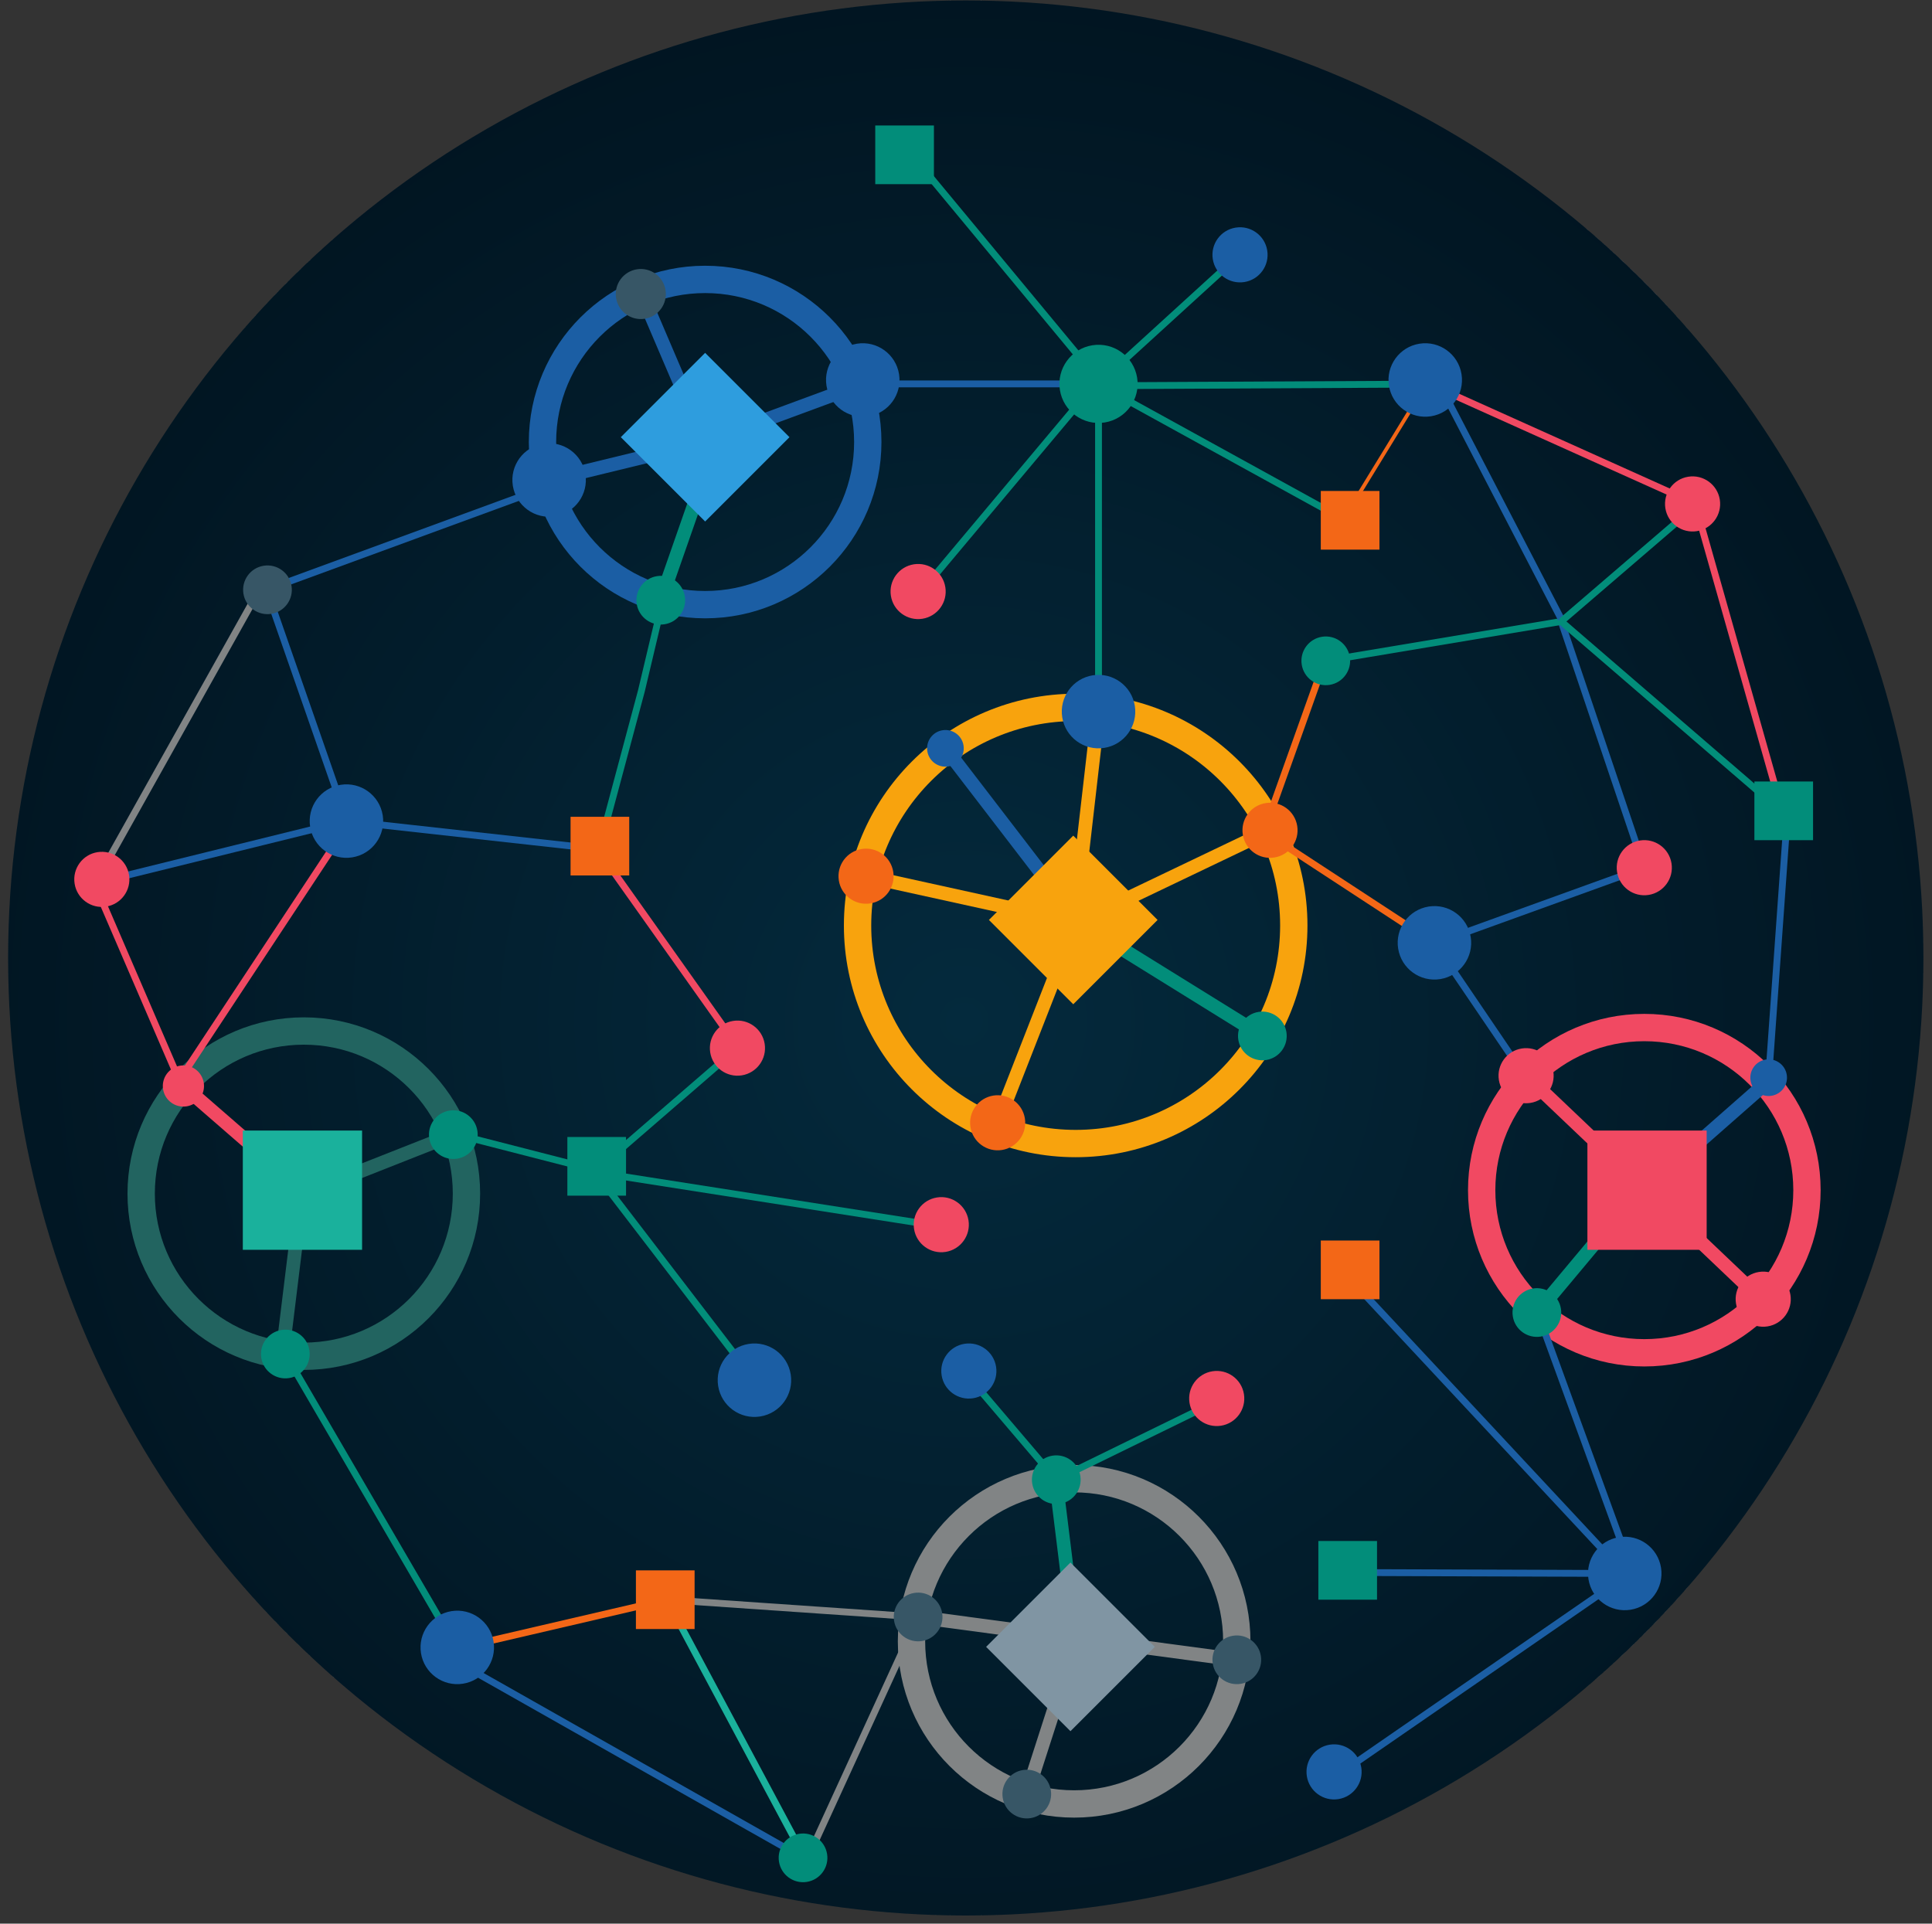 <?xml version="1.0" encoding="UTF-8"?> <svg width="571.73" height="569.33" version="1.1" viewBox="0 0 571.73 569.33" xml:space="preserve" xmlns="http://www.w3.org/2000/svg" xmlns:xlink="http://www.w3.org/1999/xlink"><rect x="0" y="0" width="571.73" height="569.33" fill="#333333" stroke="none"/><defs><radialGradient id="radialGradient4323" cx="0" cy="0" r="1" gradientTransform="matrix(260.37 0 0 -260.37 212.26 198.58)" gradientUnits="userSpaceOnUse"><stop stop-color="#042a3d" offset="0"/><stop stop-color="#011420" offset=".914"/><stop stop-color="#011420" offset="1"/></radialGradient><clipPath id="clipPath4333"><path d="m0 0h425.2v425.2h-425.2z"/></clipPath><clipPath id="clipPath4383"><path d="m0 0h425.2v425.2h-425.2z"/></clipPath><clipPath id="clipPath4403"><path d="m0 0h425.2v425.2h-425.2z"/></clipPath><clipPath id="clipPath4423"><path d="m0 0h425.2v425.2h-425.2z"/></clipPath><clipPath id="clipPath4443"><path d="m0 0h425.2v425.2h-425.2z"/></clipPath><clipPath id="clipPath4463"><path d="m0 0h425.2v425.2h-425.2z"/></clipPath><clipPath id="clipPath4479"><path d="m0 0h425.2v425.2h-425.2z"/></clipPath><clipPath id="clipPath4499"><path d="m0 0h425.2v425.2h-425.2z"/></clipPath><clipPath id="clipPath4531"><path d="m0 0h425.2v425.2h-425.2z"/></clipPath><clipPath id="clipPath4573"><path d="m0 0h425.2v425.2h-425.2z"/></clipPath><clipPath id="clipPath4609"><path d="m0 0h425.2v425.2h-425.2z"/></clipPath><clipPath id="clipPath4633"><path d="m0 0h425.2v425.2h-425.2z"/></clipPath><clipPath id="clipPath4657"><path d="m0 0h425.2v425.2h-425.2z"/></clipPath><clipPath id="clipPath4677"><path d="m0 0h425.2v425.2h-425.2z"/></clipPath><clipPath id="clipPath4713"><path d="m0 0h425.2v425.2h-425.2z"/></clipPath><clipPath id="clipPath4771"><path d="m0 0h425.2v425.2h-425.2z"/></clipPath><clipPath id="clipPath4855"><path d="m0 0h425.2v425.2h-425.2z"/></clipPath><clipPath id="clipPath4871"><path d="m0 0h425.2v425.2h-425.2z"/></clipPath><clipPath id="clipPath4891"><path d="m0 0h425.2v425.2h-425.2z"/></clipPath><clipPath id="clipPath4927"><path d="m0 0h425.2v425.2h-425.2z"/></clipPath><clipPath id="clipPath4947"><path d="m0 0h425.2v425.2h-425.2z"/></clipPath><clipPath id="clipPath4993"><path d="m0 0h425.2v425.2h-425.2z"/></clipPath><clipPath id="clipPath5385"><circle transform="scale(1,-1)" cx="212.6" cy="-212.6" r="212.6" fill="#ccc" stroke-width=".75"/></clipPath><clipPath id="clipPath5397"><circle transform="scale(1,-1)" cx="-91.302" cy="-129.45" r="212.6" fill="#ccc" stroke-width=".75"/></clipPath><clipPath id="clipPath5401"><circle transform="scale(1,-1)" cx="212.6" cy="-212.6" r="212.6" fill="#ccc" stroke-width=".75"/></clipPath><clipPath id="clipPath5405"><circle transform="scale(1,-1)" cx="113.76" cy="-155.82" r="212.6" fill="#ccc" stroke-width=".75"/></clipPath><clipPath id="clipPath5409"><circle transform="scale(1,-1)" cx="-23.24" cy="-134.23" r="212.6" fill="#ccc" stroke-width=".75"/></clipPath><clipPath id="clipPath5413"><circle transform="scale(1,-1)" cx="212.6" cy="-212.6" r="212.6" fill="#ccc" stroke-width=".75"/></clipPath><clipPath id="clipPath5417"><circle transform="scale(1,-1)" cx="-13.543" cy="-185.64" r="212.6" fill="#ccc" stroke-width=".75"/></clipPath><clipPath id="clipPath5421"><circle transform="scale(1,-1)" cx="-20.093" cy="-116.78" r="212.6" fill="#ccc" stroke-width=".75"/></clipPath><clipPath id="clipPath5425"><circle transform="scale(1,-1)" cx="57.862" cy="134.36" r="212.6" fill="#ccc" stroke-width=".75"/></clipPath><clipPath id="clipPath5429"><circle transform="scale(1,-1)" cx="55.074" cy="115.64" r="212.6" fill="#ccc" stroke-width=".75"/></clipPath><clipPath id="clipPath5433"><circle transform="scale(1,-1)" cx="212.6" cy="-212.6" r="212.6" fill="#ccc" stroke-width=".75"/></clipPath><clipPath id="clipPath5437"><circle transform="scale(1,-1)" cx="10.578" cy="-146.31" r="212.6" fill="#ccc" stroke-width=".75"/></clipPath><clipPath id="clipPath5441"><circle transform="scale(1,-1)" cx="134.02" cy="-38.309" r="212.6" fill="#ccc" stroke-width=".75"/></clipPath><clipPath id="clipPath5445"><circle transform="scale(1,-1)" cx="212.6" cy="-212.6" r="212.6" fill="#ccc" stroke-width=".75"/></clipPath><clipPath id="clipPath5449"><circle transform="scale(1,-1)" cx="147.26" cy="-51.548" r="212.6" fill="#ccc" stroke-width=".75"/></clipPath><clipPath id="clipPath5453"><circle transform="scale(1,-1)" cx="212.6" cy="-212.6" r="212.6" fill="#ccc" stroke-width=".75"/></clipPath><clipPath id="clipPath5457"><circle transform="scale(1,-1)" cx="151.05" cy="-87.925" r="212.6" fill="#ccc" stroke-width=".75"/></clipPath><clipPath id="clipPath5461"><circle transform="scale(1,-1)" cx="-164.48" cy="-38.309" r="212.6" fill="#ccc" stroke-width=".75"/></clipPath><clipPath id="clipPath5465"><circle transform="scale(1,-1)" cx="-124.4" cy="-26.136" r="212.6" fill="#ccc" stroke-width=".75"/></clipPath><clipPath id="clipPath5469"><circle transform="scale(1,-1)" cx="-126.79" cy="-78.714" r="212.6" fill="#ccc" stroke-width=".75"/></clipPath><clipPath id="clipPath5473"><circle transform="scale(1,-1)" cx="-150.64" cy="-51.548" r="212.6" fill="#ccc" stroke-width=".75"/></clipPath><clipPath id="clipPath5477"><circle transform="scale(1,-1)" cx="74.704" cy="31.352" r="212.6" fill="#ccc" stroke-width=".75"/></clipPath><clipPath id="clipPath5481"><circle transform="scale(1,-1)" cx="50.411" cy="-20.016" r="212.6" fill="#ccc" stroke-width=".75"/></clipPath><clipPath id="clipPath5485"><circle transform="scale(1,-1)" cx="212.6" cy="-212.6" r="212.6" fill="#ccc" stroke-width=".75"/></clipPath><clipPath id="clipPath5489"><circle transform="scale(1,-1)" cx="155.02" cy="81.836" r="212.6" fill="#ccc" stroke-width=".75"/></clipPath><clipPath id="clipPath5497"><circle transform="scale(1,-1)" cx="-188.1" cy="39.191" r="212.6" fill="#ccc" stroke-width=".75"/></clipPath><clipPath id="clipPath5501"><circle transform="scale(1,-1)" cx="7.068" cy="184.84" r="212.6" fill="#ccc" stroke-width=".75"/></clipPath><clipPath id="clipPath5505"><circle transform="scale(1,-1)" cx="-91.842" cy="103.7" r="212.6" fill="#ccc" stroke-width=".75"/></clipPath><clipPath id="clipPath5509"><circle transform="scale(1,-1)" cx="60.2" cy="-135.96" r="212.6" fill="#ccc" stroke-width=".75"/></clipPath><clipPath id="clipPath5513"><circle transform="scale(1,-1)" cx="-91.842" cy="-62.733" r="212.6" fill="#ccc" stroke-width=".75"/></clipPath><clipPath id="clipPath5517"><circle transform="scale(1,-1)" cx="75.423" cy="-39.742" r="212.6" fill="#ccc" stroke-width=".75"/></clipPath><clipPath id="clipPath5521"><circle transform="scale(1,-1)" cx="-23.865" cy="27.167" r="212.6" fill="#ccc" stroke-width=".75"/></clipPath><clipPath id="clipPath5525"><circle transform="scale(1,-1)" cx="156.82" cy="81.752" r="212.6" fill="#ccc" stroke-width=".75"/></clipPath><clipPath id="clipPath5529"><circle transform="scale(1,-1)" cx="192.82" cy="16.742" r="212.6" fill="#ccc" stroke-width=".75"/></clipPath><clipPath id="clipPath5533"><circle transform="scale(1,-1)" cx="192.82" cy="15.107" r="212.6" fill="#ccc" stroke-width=".75"/></clipPath><clipPath id="clipPath5537"><circle transform="scale(1,-1)" cx="212.6" cy="-212.6" r="212.6" fill="#ccc" stroke-width=".75"/></clipPath><clipPath id="clipPath5541"><circle transform="scale(1,-1)" cx="174.22" cy="-26.565" r="212.6" fill="#ccc" stroke-width=".75"/></clipPath><clipPath id="clipPath5545"><circle transform="scale(1,-1)" cx="155.24" cy="81.752" r="212.6" fill="#ccc" stroke-width=".75"/></clipPath><clipPath id="clipPath5549"><circle transform="scale(1,-1)" cx="66.36" cy="-142.48" r="212.6" fill="#ccc" stroke-width=".75"/></clipPath><clipPath id="clipPath5553"><circle transform="scale(1,-1)" cx="35.746" cy="-199.8" r="212.6" fill="#ccc" stroke-width=".75"/></clipPath><clipPath id="clipPath5557"><circle transform="scale(1,-1)" cx="66.36" cy="-142.48" r="212.6" fill="#ccc" stroke-width=".75"/></clipPath><clipPath id="clipPath5561"><circle transform="scale(1,-1)" cx=".339" cy="-91.845" r="212.6" fill="#ccc" stroke-width=".75"/></clipPath><clipPath id="clipPath5565"><circle transform="scale(1,-1)" cx="212.6" cy="-212.6" r="212.6" fill="#ccc" stroke-width=".75"/></clipPath><clipPath id="clipPath5569"><circle transform="scale(1,-1)" cx="-132.2" cy="74.723" r="212.6" fill="#ccc" stroke-width=".75"/></clipPath><clipPath id="clipPath5573"><circle transform="scale(1,-1)" cx="-102.01" cy="127.83" r="212.6" fill="#ccc" stroke-width=".75"/></clipPath><clipPath id="clipPath5577"><circle transform="scale(1,-1)" cx="212.6" cy="-212.6" r="212.6" fill="#ccc" stroke-width=".75"/></clipPath><clipPath id="clipPath5581"><circle transform="scale(1,-1)" cx="-102.01" cy="127.06" r="212.6" fill="#ccc" stroke-width=".75"/></clipPath><clipPath id="clipPath5585"><circle transform="scale(1,-1)" cx="-178.25" cy="-26.565" r="212.6" fill="#ccc" stroke-width=".75"/></clipPath><clipPath id="clipPath5589"><circle transform="scale(1,-1)" cx="-146.3" cy="-137.42" r="212.6" fill="#ccc" stroke-width=".75"/></clipPath><clipPath id="clipPath5593"><circle transform="scale(1,-1)" cx="212.6" cy="-212.6" r="212.6" fill="#ccc" stroke-width=".75"/></clipPath><clipPath id="clipPath5597"><circle transform="scale(1,-1)" cx="-83.685" cy="-69.507" r="212.6" fill="#ccc" stroke-width=".75"/></clipPath><clipPath id="clipPath5601"><circle transform="scale(1,-1)" cx="-148.05" cy="-136.65" r="212.6" fill="#ccc" stroke-width=".75"/></clipPath><clipPath id="clipPath5605"><circle transform="scale(1,-1)" cx="-105.6" cy="126.54" r="212.6" fill="#ccc" stroke-width=".75"/></clipPath><clipPath id="clipPath5609"><circle transform="scale(1,-1)" cx="212.6" cy="-212.6" r="212.6" fill="#ccc" stroke-width=".75"/></clipPath><clipPath id="clipPath5613"><circle transform="scale(1,-1)" cx="-124.4" cy="-26.619" r="212.6" fill="#ccc" stroke-width=".75"/></clipPath><clipPath id="clipPath5617"><circle transform="scale(1,-1)" cx="-182.13" cy="31.666" r="212.6" fill="#ccc" stroke-width=".75"/></clipPath><clipPath id="clipPath5621"><circle transform="scale(1,-1)" cx="-132.2" cy="74.723" r="212.6" fill="#ccc" stroke-width=".75"/></clipPath><clipPath id="clipPath5625"><circle transform="scale(1,-1)" cx="-67.899" cy="26.932" r="212.6" fill="#ccc" stroke-width=".75"/></clipPath><clipPath id="clipPath5629"><circle transform="scale(1,-1)" cx="-66.287" cy="28.356" r="212.6" fill="#ccc" stroke-width=".75"/></clipPath><clipPath id="clipPath5633"><circle transform="scale(1,-1)" cx="212.6" cy="-212.6" r="212.6" fill="#ccc" stroke-width=".75"/></clipPath><clipPath id="clipPath5637"><circle transform="scale(1,-1)" cx="-29.472" cy="54.803" r="212.6" fill="#ccc" stroke-width=".75"/></clipPath><clipPath id="clipPath5641"><circle transform="scale(1,-1)" cx="-102.01" cy="127.42" r="212.6" fill="#ccc" stroke-width=".75"/></clipPath><clipPath id="clipPath5645"><circle transform="scale(1,-1)" cx="14.707" cy="181.62" r="212.6" fill="#ccc" stroke-width=".75"/></clipPath><clipPath id="clipPath5649"><circle transform="scale(1,-1)" cx="-29.472" cy="127.47" r="212.6" fill="#ccc" stroke-width=".75"/></clipPath><clipPath id="clipPath5657"><circle transform="scale(1,-1)" cx="-60.176" cy="155.57" r="212.6" fill="#ccc" stroke-width=".75"/></clipPath><clipPath id="clipPath5661"><circle transform="scale(1,-1)" cx="212.6" cy="-212.6" r="212.6" fill="#ccc" stroke-width=".75"/></clipPath><clipPath id="clipPath5665"><circle transform="scale(1,-1)" cx="5.496" cy="-59.586" r="212.6" fill="#ccc" stroke-width=".75"/></clipPath><clipPath id="clipPath5669"><circle transform="scale(1,-1)" cx="66.927" cy="80.699" r="212.6" fill="#ccc" stroke-width=".75"/></clipPath><clipPath id="clipPath5673"><circle transform="scale(1,-1)" cx="22.865" cy="127.47" r="212.6" fill="#ccc" stroke-width=".75"/></clipPath><clipPath id="clipPath5677"><circle transform="scale(1,-1)" cx="92.498" cy="106.13" r="212.6" fill="#ccc" stroke-width=".75"/></clipPath><clipPath id="clipPath5681"><circle transform="scale(1,-1)" cx="212.6" cy="-212.6" r="212.6" fill="#ccc" stroke-width=".75"/></clipPath><clipPath id="clipPath5685"><circle transform="scale(1,-1)" cx="173.68" cy="-28.418" r="212.6" fill="#ccc" stroke-width=".75"/></clipPath><clipPath id="clipPath5689"><circle transform="scale(1,-1)" cx="-65.849" cy="-17.307" r="212.6" fill="#ccc" stroke-width=".75"/></clipPath><clipPath id="clipPath5693"><circle transform="scale(1,-1)" cx="212.6" cy="-212.6" r="212.6" fill="#ccc" stroke-width=".75"/></clipPath><clipPath id="clipPath5697"><circle transform="scale(1,-1)" cx="-21.985" cy="12.041" r="212.6" fill="#ccc" stroke-width=".75"/></clipPath><clipPath id="clipPath5701"><circle transform="scale(1,-1)" cx="212.6" cy="-212.6" r="212.6" fill="#ccc" stroke-width=".75"/></clipPath><clipPath id="clipPath5705"><circle transform="scale(1,-1)" cx="82.038" cy="-47.148" r="212.6" fill="#ccc" stroke-width=".75"/></clipPath><clipPath id="clipPath5709"><circle transform="scale(1,-1)" cx="212.6" cy="-212.6" r="212.6" fill="#ccc" stroke-width=".75"/></clipPath><clipPath id="clipPath5713"><circle transform="scale(1,-1)" cx="112.88" cy="-39.221" r="212.6" fill="#ccc" stroke-width=".75"/></clipPath><clipPath id="clipPath5717"><circle transform="scale(1,-1)" cx="212.6" cy="-212.6" r="212.6" fill="#ccc" stroke-width=".75"/></clipPath><clipPath id="clipPath5721"><circle transform="scale(1,-1)" cx="22.137" cy="18.158" r="212.6" fill="#ccc" stroke-width=".75"/></clipPath><clipPath id="clipPath5725"><circle transform="scale(1,-1)" cx="212.6" cy="-212.6" r="212.6" fill="#ccc" stroke-width=".75"/></clipPath><clipPath id="clipPath5729"><circle transform="scale(1,-1)" cx="-67.541" cy="28.356" r="212.6" fill="#ccc" stroke-width=".75"/></clipPath><clipPath id="clipPath5733"><circle transform="scale(1,-1)" cx="-24.065" cy="7.718" r="212.6" fill="#ccc" stroke-width=".75"/></clipPath><clipPath id="clipPath5737"><circle transform="scale(1,-1)" cx="212.6" cy="-212.6" r="212.6" fill="#ccc" stroke-width=".75"/></clipPath><clipPath id="clipPath5745"><circle transform="scale(1,-1)" cx="146.95" cy="-52.321" r="212.6" fill="#ccc" stroke-width=".75"/></clipPath><clipPath id="clipPath5749"><circle transform="scale(1,-1)" cx="212.6" cy="-212.6" r="212.6" fill="#ccc" stroke-width=".75"/></clipPath><clipPath id="clipPath5753"><circle transform="scale(1,-1)" cx="212.6" cy="-212.6" r="212.6" fill="#ccc" stroke-width=".75"/></clipPath></defs><g transform="matrix(1.333,0,0,-1.333,2.4,566.93)"><g clip-path="url(#clipPath5753)"><path d="m114.5 425.2c-46.006-15.42-85.767-44.456-114.5-82.322v-288.59c16.023-21.119 35.47-39.485 57.526-54.281h309.47c22.367 15.004 42.054 33.686 58.205 55.181v286.79c-28.78 38.304-68.808 67.681-115.18 83.222z" fill="url(#radialGradient4323)"/></g><g clip-path="url(#clipPath5749)"><g clip-path="url(#clipPath4333)"><g transform="translate(190.48,437.53)"><path d="m0 0c-131.97 0-238.95-106.98-238.95-238.95s106.98-238.95 238.95-238.95h43.553c131.97 0 238.95 106.98 238.95 238.95s-106.98 238.95-238.95 238.95z" fill="none" stroke="#8095a3" stroke-width="1.517"/></g><g transform="translate(121.38,310.67)"><path d="m0 0c4.449 0.705 7.485 4.883 6.78 9.332s-4.883 7.484-9.332 6.78c-4.449-0.705-7.484-4.883-6.78-9.332 0.705-4.449 4.883-7.485 9.332-6.78" fill="#1b5ea4"/></g><g transform="translate(191.01,332.88)"><path d="m0 0c4.449 0.705 7.485 4.883 6.78 9.332s-4.883 7.484-9.332 6.78c-4.449-0.705-7.484-4.883-6.78-9.332 0.705-4.449 4.883-7.485 9.332-6.78" fill="#1b5ea4"/></g><g transform="translate(360.17,67.888)"><path d="m0 0c4.449 0.705 7.485 4.883 6.78 9.332s-4.883 7.484-9.332 6.78c-4.449-0.705-7.484-4.883-6.78-9.332 0.705-4.449 4.883-7.485 9.332-6.78" fill="#1b5ea4"/></g><g transform="translate(65.647,124.17)"><path d="m0 0c19.942 0 36.108 16.167 36.108 36.109s-16.166 36.108-36.108 36.108-36.108-16.166-36.108-36.108 16.166-36.109 36.108-36.109z" fill="none" stroke="#226460" stroke-width="6.068"/></g><g transform="translate(236.66,24.768)"><path d="m0 0c19.942 0 36.108 16.167 36.108 36.109s-16.166 36.108-36.108 36.108-36.108-16.166-36.108-36.108 16.166-36.109 36.108-36.109z" fill="none" stroke="#818485" stroke-width="6.068"/></g><g transform="translate(154.74,291.05)"><path d="m0 0c19.942 0 36.108 16.167 36.108 36.109s-16.166 36.108-36.108 36.108-36.108-16.166-36.108-36.108 16.166-36.109 36.108-36.109z" fill="none" stroke="#1b5ea4" stroke-width="6.068"/></g><g transform="translate(363.24,124.94)"><path d="m0 0c19.942 0 36.108 16.167 36.108 36.109s-16.166 36.108-36.108 36.108-36.108-16.166-36.108-36.108 16.166-36.109 36.108-36.109z" fill="none" stroke="#f14962" stroke-width="6.068"/></g><g transform="translate(237,171.4)"><path d="m0 0c26.742 0 48.421 21.679 48.421 48.421 0 26.743-21.679 48.421-48.421 48.421s-48.421-21.678-48.421-48.421c0-26.742 21.679-48.421 48.421-48.421z" fill="none" stroke="#f8a30d" stroke-width="6.068"/></g></g></g><g transform="translate(65.647,160.28)" clip-path="url(#clipPath5745)"><path d="m0 0 33.193 13.1" fill="none" stroke="#226460" stroke-width="3.034"/></g><g clip-path="url(#clipPath5737)"><g clip-path="url(#clipPath4383)"><g transform="translate(39.634,179.66)"><path d="m0 0c2.495 0.395 4.196 2.738 3.801 5.232-0.395 2.495-2.737 4.196-5.232 3.801-2.494-0.395-4.196-2.737-3.801-5.232 0.395-2.494 2.737-4.196 5.232-3.801" fill="#f14962"/></g></g></g><g transform="translate(236.66,220.32)" clip-path="url(#clipPath5733)"><path d="m0 0 5.408 46.99" fill="none" stroke="#f8a30d" stroke-width="3.034"/></g><g transform="translate(280.14,240.95)" clip-path="url(#clipPath5729)"><path d="m0 0-43.134-20.637-17.324-44.304" fill="none" stroke="#f8a30d" stroke-width="3.034"/></g><g clip-path="url(#clipPath5725)"><g clip-path="url(#clipPath4403)"><g transform="translate(220.64,169.97)"><path d="m0 0c3.337 0.528 5.613 3.662 5.085 6.998-0.529 3.337-3.662 5.613-6.999 5.085-3.336-0.529-5.613-3.662-5.084-6.998 0.528-3.337 3.661-5.614 6.998-5.085" fill="#f36717"/></g><g transform="translate(281.1,234.91)"><path d="m0 0c3.337 0.528 5.613 3.662 5.085 6.998-0.529 3.337-3.662 5.613-6.999 5.085-3.336-0.529-5.613-3.662-5.084-6.998 0.528-3.337 3.661-5.614 6.998-5.085" fill="#f36717"/></g></g></g><g transform="translate(190.46,230.76)" clip-path="url(#clipPath5721)"><path d="m0 0 47.458-10.44" fill="none" stroke="#f8a30d" stroke-width="3.034"/></g><g clip-path="url(#clipPath5717)"><g clip-path="url(#clipPath4423)"><g transform="translate(279.29,189.95)"><path d="m0 0c2.949 0.467 4.961 3.237 4.494 6.186s-3.236 4.962-6.186 4.494c-2.949-0.467-4.961-3.236-4.494-6.186 0.467-2.949 3.237-4.961 6.186-4.494" fill="#028d7a"/></g><g transform="translate(191.42,224.72)"><path d="m0 0c3.337 0.528 5.613 3.662 5.085 6.998-0.529 3.337-3.662 5.613-6.999 5.085-3.336-0.529-5.613-3.662-5.084-6.998 0.528-3.337 3.661-5.614 6.998-5.085" fill="#f36717"/></g></g></g><g transform="translate(99.715,173.38)" clip-path="url(#clipPath5713)"><path d="m0 0 30.845-7.928" fill="none" stroke="#028d7a" stroke-width="1.517"/></g><g clip-path="url(#clipPath5709)"><g clip-path="url(#clipPath4443)"><g transform="translate(99.685,168.04)"><path d="m0 0c2.949 0.467 4.961 3.237 4.494 6.186s-3.236 4.962-6.186 4.494c-2.949-0.467-4.961-3.236-4.494-6.186 0.467-2.949 3.237-4.961 6.186-4.494" fill="#028d7a"/></g><g transform="translate(145.74,286.7)"><path d="m0 0c2.949 0.467 4.961 3.237 4.494 6.186s-3.236 4.962-6.186 4.494c-2.949-0.467-4.961-3.236-4.494-6.186 0.467-2.949 3.237-4.961 6.186-4.494" fill="#028d7a"/></g></g></g><g transform="translate(130.56,165.45)" clip-path="url(#clipPath5705)"><path d="m0 0 31.355 27.132" fill="none" stroke="#028d7a" stroke-width="1.517"/></g><g clip-path="url(#clipPath5701)"><g clip-path="url(#clipPath4463)"><g transform="translate(162.87,186.54)"><path d="m0 0c3.338 0.529 5.615 3.663 5.087 7.001-0.529 3.338-3.664 5.616-7.002 5.087-3.338-0.528-5.615-3.663-5.086-7.001 0.528-3.338 3.663-5.616 7.001-5.087" fill="#f14962"/></g></g></g><g transform="translate(234.58,224.64)" clip-path="url(#clipPath5697)"><path d="m0 0-26.497 34.51" fill="none" stroke="#1b5ea4" stroke-width="3.034"/></g><g clip-path="url(#clipPath5693)"><g clip-path="url(#clipPath4479)"><g transform="translate(208.72,255.13)"><path d="m0 0c2.22 0.352 3.734 2.436 3.382 4.655-0.351 2.22-2.435 3.734-4.655 3.383-2.22-0.352-3.734-2.436-3.382-4.656 0.351-2.219 2.435-3.734 4.655-3.382" fill="#1b5ea4"/></g></g></g><g transform="translate(278.45,195.29)" clip-path="url(#clipPath5689)"><path d="m0 0-40.349 25.025" fill="none" stroke="#028d7a" stroke-width="3.034"/></g><g transform="translate(38.918,184.18)" clip-path="url(#clipPath5685)"><path d="m0 0 27.299-23.722" fill="none" stroke="#f14962" stroke-width="3.034"/></g><g clip-path="url(#clipPath5681)"><g clip-path="url(#clipPath4499)"><g transform="translate(233.54,91.421)"><path d="m0 0c2.949 0.467 4.961 3.237 4.494 6.186s-3.236 4.962-6.186 4.494c-2.949-0.467-4.961-3.236-4.494-6.186 0.467-2.949 3.237-4.961 6.186-4.494" fill="#028d7a"/></g><g transform="translate(391.48,182.01)"><path d="m0 0c2.22 0.352 3.734 2.436 3.382 4.655-0.351 2.22-2.435 3.734-4.655 3.383-2.22-0.352-3.734-2.436-3.382-4.656 0.351-2.219 2.435-3.734 4.655-3.382" fill="#1b5ea4"/></g></g></g><g transform="translate(120.1,318.73)" clip-path="url(#clipPath5677)"><path d="m0 0 34.636 8.428-14.046 32.87" fill="none" stroke="#1b5ea4" stroke-width="3.034"/></g><g transform="translate(189.73,340.07)" clip-path="url(#clipPath5673)"><path d="m0 0-34.997-12.913" fill="none" stroke="#1b5ea4" stroke-width="3.034"/></g><g transform="translate(145.67,293.3)" clip-path="url(#clipPath5669)"><path d="m0 0-5.086-21.426-9.203-34.371" fill="none" stroke="#028d7a" stroke-width="1.517"/></g><g transform="translate(207.1,153.01)" clip-path="url(#clipPath5665)"><path d="m0 0-76.814 12.035 35.431-46.196" fill="none" stroke="#028d7a" stroke-width="1.517"/></g><g clip-path="url(#clipPath5661)"><g clip-path="url(#clipPath4531)"><g transform="translate(166.96,110.8)"><path d="m0 0c4.449 0.705 7.485 4.883 6.78 9.332s-4.883 7.484-9.332 6.78c-4.449-0.705-7.484-4.883-6.78-9.332 0.705-4.449 4.883-7.485 9.332-6.78" fill="#1b5ea4"/></g></g></g><g transform="translate(272.77,368.16)" clip-path="url(#clipPath5657)"><path d="m0 0-29.879-27.265" fill="none" stroke="#028d7a" stroke-width="1.517"/></g><g transform="translate(242.07,340.07)" clip-path="url(#clipPath5649)"><path d="m0 0h-52.337" fill="none" stroke="#1b5ea4" stroke-width="1.517"/></g><g transform="translate(197.89,394.22)" clip-path="url(#clipPath5645)"><path d="m0 0 44.18-53.291-39.377-46.97" fill="none" stroke="#028d7a" stroke-width="1.517"/></g><g transform="translate(314.6,340.02)" clip-path="url(#clipPath5641)"><path d="m0 0-71.989-0.364 53.668-29.558" fill="none" stroke="#028d7a" stroke-width="1.517"/></g><g transform="translate(242.07,267.4)" clip-path="url(#clipPath5637)"><path d="m0 0v71.735" fill="none" stroke="#028d7a" stroke-width="1.517"/></g><g clip-path="url(#clipPath5633)"><g clip-path="url(#clipPath4573)"><g transform="translate(243.35,259.25)"><path d="m0 0c4.449 0.705 7.485 4.883 6.78 9.332s-4.883 7.484-9.332 6.78c-4.449-0.705-7.484-4.883-6.78-9.332 0.705-4.449 4.883-7.485 9.332-6.78" fill="#1b5ea4"/></g><g transform="translate(243.43,331.5)"><path d="m0 0c4.734 0.75 7.965 5.196 7.215 9.93-0.75 4.735-5.196 7.965-9.931 7.215-4.734-0.75-7.964-5.196-7.214-9.93 0.75-4.735 5.196-7.965 9.93-7.215" fill="#028d7a"/></g></g></g><g transform="translate(278.88,240.95)" clip-path="url(#clipPath5629)"><path d="m0 0 13.636 38.257" fill="none" stroke="#f36717" stroke-width="1.517"/></g><g transform="translate(280.5,239.53)" clip-path="url(#clipPath5625)"><path d="m0 0 36.146-23.65" fill="none" stroke="#f36717" stroke-width="1.517"/></g><g transform="translate(344.79,287.32)" clip-path="url(#clipPath5621)"><path d="m0 0 18.441-54.677-46.364-16.764" fill="none" stroke="#1b5ea4" stroke-width="1.517"/></g><g transform="translate(394.72,244.26)" clip-path="url(#clipPath5617)"><path d="m0 0-49.931 43.056-52.273-8.746" fill="none" stroke="#028d7a" stroke-width="1.517"/></g><g transform="translate(337,185.98)" clip-path="url(#clipPath5613)"><path d="m0 0-20.352 29.982" fill="none" stroke="#1b5ea4" stroke-width="1.517"/></g><g clip-path="url(#clipPath5609)"><g clip-path="url(#clipPath4609)"><g transform="translate(317.92,207.91)"><path d="m0 0c4.449 0.705 7.485 4.883 6.78 9.332s-4.883 7.484-9.332 6.78c-4.449-0.705-7.484-4.883-6.78-9.332 0.705-4.449 4.883-7.485 9.332-6.78" fill="#1b5ea4"/></g></g></g><g transform="translate(318.2,339.14)" clip-path="url(#clipPath5605)"><path d="m0 0 26.596-51.292" fill="none" stroke="#1b5ea4" stroke-width="1.517"/></g><g transform="translate(360.65,75.944)" clip-path="url(#clipPath5601)"><path d="m0 0-21.261 58.356" fill="none" stroke="#1b5ea4" stroke-width="1.517"/></g><g transform="translate(296.28,143.09)" clip-path="url(#clipPath5597)"><path d="M 0,0 62.615,-67.147 0,-66.933" fill="none" stroke="#1b5ea4" stroke-width="1.517"/></g><g clip-path="url(#clipPath5593)"><g clip-path="url(#clipPath4633)"><g transform="translate(340.23,128.54)"><path d="m0 0c2.949 0.467 4.961 3.237 4.494 6.186s-3.236 4.962-6.186 4.494c-2.949-0.467-4.961-3.236-4.494-6.186 0.467-2.949 3.237-4.961 6.186-4.494" fill="#028d7a"/></g></g></g><g transform="translate(358.9,75.18)" clip-path="url(#clipPath5589)"><path d="m0 0-63.953-44.147" fill="none" stroke="#1b5ea4" stroke-width="1.517"/></g><g transform="translate(390.84,186.03)" clip-path="url(#clipPath5585)"><path d="m0 0 4.152 58.231" fill="none" stroke="#1b5ea4" stroke-width="1.517"/></g><g transform="translate(314.6,339.65)" clip-path="url(#clipPath5581)"><path d="m0 0-18.321-29.922" fill="none" stroke="#f36717" stroke-width=".831"/></g><g clip-path="url(#clipPath5577)"><g clip-path="url(#clipPath4657)"><g transform="translate(293.37,273.24)"><path d="m0 0c2.949 0.467 4.961 3.237 4.494 6.186s-3.236 4.962-6.186 4.494c-2.949-0.467-4.961-3.236-4.494-6.186 0.467-2.949 3.237-4.961 6.186-4.494" fill="#028d7a"/></g></g></g><g transform="translate(314.61,340.43)" clip-path="url(#clipPath5573)"><path d="m0 0 59.883-26.942 19.701-69.54" fill="none" stroke="#f14962" stroke-width="1.517"/></g><g transform="translate(344.79,287.32)" clip-path="url(#clipPath5569)"><path d="m0 0 29.695 25.519" fill="none" stroke="#028d7a" stroke-width="1.517"/></g><g clip-path="url(#clipPath5565)"><g clip-path="url(#clipPath4677)"><g transform="translate(315.88,332.88)"><path d="m0 0c4.449 0.705 7.485 4.883 6.78 9.332s-4.883 7.484-9.332 6.78c-4.449-0.705-7.484-4.883-6.78-9.332 0.705-4.449 4.883-7.485 9.332-6.78" fill="#1b5ea4"/></g></g></g><g transform="translate(212.26,120.75)" clip-path="url(#clipPath5561)"><path d="m0 0 20.432-23.993 36.279 17.738" fill="none" stroke="#028d7a" stroke-width="1.517"/></g><g transform="translate(146.24,70.123)" clip-path="url(#clipPath5557)"><path d="m0 0 55.783-3.84-24.499-53.48" fill="none" stroke="#818485" stroke-width="1.517"/></g><g transform="translate(176.85,12.803)" clip-path="url(#clipPath5553)"><path d="m0 0-30.615 57.321" fill="none" stroke="#1ab19c" stroke-width="1.517"/></g><g transform="translate(146.24,70.123)" clip-path="url(#clipPath5549)"><path d="m0 0-46.522-10.822" fill="none" stroke="#f36717" stroke-width="1.517"/></g><g transform="translate(57.358,294.35)" clip-path="url(#clipPath5545)"><path d="m0 0 17.751-50.954" fill="none" stroke="#1b5ea4" stroke-width="1.517"/></g><g transform="translate(38.373,186.03)" clip-path="url(#clipPath5541)"><path d="m0 0 36.735 55.67" fill="none" stroke="#f14962" stroke-width="1.517"/></g><g clip-path="url(#clipPath5537)"><g clip-path="url(#clipPath4713)"><g transform="translate(76.385,234.94)"><path d="m0 0c4.449 0.705 7.485 4.883 6.78 9.332s-4.883 7.484-9.332 6.78c-4.449-0.705-7.484-4.883-6.78-9.332 0.705-4.449 4.883-7.485 9.332-6.78" fill="#1b5ea4"/></g></g></g><g transform="translate(19.781,227.71)" clip-path="url(#clipPath5533)"><path d="m0 0 18.592-43.122" fill="none" stroke="#f14962" stroke-width="1.517"/></g><g transform="translate(19.781,229.34)" clip-path="url(#clipPath5529)"><path d="m0 0 55.327 13.653 55.18-6.119" fill="none" stroke="#1b5ea4" stroke-width="1.517"/></g><g transform="translate(55.774,294.35)" clip-path="url(#clipPath5525)"><path d="m0 0-36.374-65.01" fill="none" stroke="#818485" stroke-width="1.517"/></g><g transform="translate(236.46,239.77)" clip-path="url(#clipPath5521)"><path d="m0 0-18.722-18.722 14.915-14.916 3.807-3.807 14.099 14.099 4.623 4.624-14.197 14.197z" fill="#f8a30d"/></g><g transform="translate(137.18,172.86)" clip-path="url(#clipPath5517)"><path d="m0 0h-13.025v-13.025h13.025v9.877z" fill="#028d7a"/></g><g transform="translate(304.44,149.87)" clip-path="url(#clipPath5513)"><path d="m0 0h-13.025v-13.025h13.025v9.877z" fill="#f36717"/></g><g transform="translate(152.4,76.636)" clip-path="url(#clipPath5509)"><path d="m0 0h-13.025v-13.025h13.025v9.877z" fill="#f36717"/></g><g transform="translate(304.44,316.29)" clip-path="url(#clipPath5505)"><path d="m0 0h-13.025v-13.025h13.025v9.877z" fill="#f36717"/></g><g transform="translate(205.53,397.44)" clip-path="url(#clipPath5501)"><path d="m0 0h-13.025v-13.025h13.025v9.877z" fill="#028d7a"/></g><g transform="translate(400.7,251.79)" clip-path="url(#clipPath5497)"><path d="m0 0h-13.025v-13.025h13.025v9.877z" fill="#028d7a"/></g><g transform="translate(57.579,294.43)" clip-path="url(#clipPath5489)"><path d="m0 0 62.325 22.859" fill="none" stroke="#1b5ea4" stroke-width="1.517"/></g><g clip-path="url(#clipPath5485)"><g clip-path="url(#clipPath4771)"><g transform="translate(58.425,289.01)"><path d="m0 0c2.949 0.467 4.961 3.237 4.494 6.186s-3.236 4.962-6.186 4.494c-2.949-0.467-4.961-3.236-4.494-6.186 0.467-2.949 3.237-4.961 6.186-4.494" fill="#375666"/></g><g transform="translate(208.12,147.34)"><path d="m0 0c3.338 0.529 5.615 3.663 5.087 7.001-0.529 3.338-3.664 5.616-7.002 5.087-3.338-0.528-5.615-3.663-5.086-7.001 0.528-3.338 3.663-5.616 7.001-5.087" fill="#f14962"/></g><g transform="translate(337.95,180.42)"><path d="m0 0c3.338 0.529 5.615 3.663 5.087 7.001-0.529 3.338-3.664 5.616-7.002 5.087-3.338-0.528-5.615-3.663-5.086-7.001 0.528-3.338 3.663-5.616 7.001-5.087" fill="#f14962"/></g><g transform="translate(390.59,130.8)"><path d="m0 0c3.338 0.529 5.615 3.663 5.087 7.001-0.529 3.338-3.664 5.616-7.002 5.087-3.338-0.528-5.615-3.663-5.086-7.001 0.528-3.338 3.663-5.616 7.001-5.087" fill="#f14962"/></g><g transform="translate(269.27,108.75)"><path d="m0 0c3.338 0.529 5.615 3.663 5.087 7.001-0.529 3.338-3.664 5.616-7.002 5.087-3.338-0.528-5.615-3.663-5.086-7.001 0.528-3.338 3.663-5.616 7.001-5.087" fill="#f14962"/></g><g transform="translate(364.19,226.6)"><path d="m0 0c3.338 0.529 5.615 3.663 5.087 7.001-0.529 3.338-3.664 5.616-7.002 5.087-3.338-0.528-5.615-3.663-5.086-7.001 0.528-3.338 3.663-5.616 7.001-5.087" fill="#f14962"/></g><g transform="translate(374.91,307.37)"><path d="m0 0c3.338 0.529 5.615 3.663 5.087 7.001-0.529 3.338-3.664 5.616-7.002 5.087-3.338-0.528-5.615-3.663-5.086-7.001 0.528-3.338 3.663-5.616 7.001-5.087" fill="#f14962"/></g><g transform="translate(214.24,114.85)"><path d="m0 0c3.338 0.529 5.615 3.663 5.087 7.001-0.529 3.338-3.664 5.616-7.002 5.087-3.338-0.528-5.615-3.663-5.086-7.001 0.528-3.338 3.663-5.616 7.001-5.087" fill="#1b5ea4"/></g><g transform="translate(295.32,25.843)"><path d="m0 0c3.338 0.529 5.615 3.663 5.087 7.001-0.529 3.338-3.664 5.616-7.002 5.087-3.338-0.528-5.615-3.663-5.086-7.001 0.528-3.338 3.663-5.616 7.001-5.087" fill="#1b5ea4"/></g><g transform="translate(21.763,224.01)"><path d="m0 0c3.338 0.529 5.615 3.663 5.087 7.001-0.529 3.338-3.664 5.616-7.002 5.087-3.338-0.528-5.615-3.663-5.086-7.001 0.528-3.338 3.663-5.616 7.001-5.087" fill="#f14962"/></g><g transform="translate(202.98,287.92)"><path d="m0 0c3.338 0.529 5.615 3.663 5.087 7.001-0.529 3.338-3.664 5.616-7.002 5.087-3.338-0.528-5.615-3.663-5.086-7.001 0.528-3.338 3.663-5.616 7.001-5.087" fill="#f14962"/></g><g transform="translate(274.44,362.68)"><path d="m0 0c3.338 0.529 5.615 3.663 5.087 7.001-0.529 3.338-3.664 5.616-7.002 5.087-3.338-0.528-5.615-3.663-5.086-7.001 0.528-3.338 3.663-5.616 7.001-5.087" fill="#1b5ea4"/></g></g></g><g transform="translate(162.19,192.58)" clip-path="url(#clipPath5481)"><path d="m0 0-31.815 44.856" fill="none" stroke="#f14962" stroke-width="1.517"/></g><g transform="translate(137.89,243.95)" clip-path="url(#clipPath5477)"><path d="m0 0h-13.025v-13.025h13.025v9.877z" fill="#f36717"/></g><g transform="translate(363.24,161.05)" clip-path="url(#clipPath5473)"><path d="m0 0 27.609 24.278" fill="none" stroke="#1b5ea4" stroke-width="3.034"/></g><g transform="translate(339.39,133.88)" clip-path="url(#clipPath5469)"><path d="m0 0 22.708 27.166" fill="none" stroke="#028d7a" stroke-width="3.034"/></g><g transform="translate(337,186.46)" clip-path="url(#clipPath5465)"><path d="m0 0 51.438-48.942" fill="none" stroke="#f14962" stroke-width="3.034"/></g><g transform="translate(377.08,174.29)" clip-path="url(#clipPath5461)"><path d="m0 0h-26.477v-26.477h26.477v20.078z" fill="#f14962"/></g><g transform="translate(61.544,124.67)" clip-path="url(#clipPath5457)"><path d="m0 0 37.942-65.147" fill="none" stroke="#028d7a" stroke-width="1.517"/></g><g clip-path="url(#clipPath5453)"><g clip-path="url(#clipPath4855)"><g transform="translate(100.99,51.47)"><path d="m0 0c4.449 0.705 7.485 4.883 6.78 9.332s-4.883 7.484-9.332 6.78c-4.449-0.705-7.484-4.883-6.78-9.332 0.705-4.449 4.883-7.485 9.332-6.78" fill="#1b5ea4"/></g></g></g><g transform="translate(65.342,161.05)" clip-path="url(#clipPath5449)"><path d="m0 0-4.454-36.377" fill="none" stroke="#226460" stroke-width="3.034"/></g><g clip-path="url(#clipPath5445)"><g clip-path="url(#clipPath4871)"><g transform="translate(62.39,119.33)"><path d="m0 0c2.949 0.467 4.961 3.237 4.494 6.186s-3.236 4.962-6.186 4.494c-2.949-0.467-4.961-3.236-4.494-6.186 0.467-2.949 3.237-4.961 6.186-4.494" fill="#028d7a"/></g></g></g><g transform="translate(78.581,174.29)" clip-path="url(#clipPath5441)"><path d="m0 0h-26.477v-26.477h26.477v20.078z" fill="#1ab19c"/></g><g transform="translate(202.02,66.284)" clip-path="url(#clipPath5437)"><path d="m0 0 70.754-9.508" fill="none" stroke="#818485" stroke-width="3.034"/></g><g clip-path="url(#clipPath5433)"><g clip-path="url(#clipPath4891)"><g transform="translate(273.62,51.436)"><path d="m0 0c2.949 0.467 4.961 3.237 4.494 6.186s-3.236 4.962-6.186 4.494c-2.949-0.467-4.961-3.236-4.494-6.186 0.467-2.949 3.237-4.961 6.186-4.494" fill="#375666"/></g><g transform="translate(202.87,60.944)"><path d="m0 0c2.949 0.467 4.961 3.237 4.494 6.186s-3.236 4.962-6.186 4.494c-2.949-0.467-4.961-3.236-4.494-6.186 0.467-2.949 3.237-4.961 6.186-4.494" fill="#375666"/></g><g transform="translate(141.33,354.53)"><path d="m0 0c3.032 0.48 5.101 3.328 4.621 6.36-0.48 3.033-3.328 5.102-6.36 4.621-3.033-0.48-5.102-3.327-4.621-6.36 0.48-3.032 3.328-5.101 6.36-4.621" fill="#375666"/></g></g></g><g transform="translate(157.52,328.24)" clip-path="url(#clipPath5429)"><path d="m0 0-12.632-36.192" fill="none" stroke="#028d7a" stroke-width="3.034"/></g><g transform="translate(154.74,346.96)" clip-path="url(#clipPath5425)"><path d="m0 0-18.722-18.722 14.915-14.916 3.807-3.807 14.099 14.099 4.623 4.624-14.197 14.197z" fill="#2e9dde"/></g><g transform="translate(232.69,95.821)" clip-path="url(#clipPath5421)"><path d="m0 0 4.314-34.945" fill="none" stroke="#028d7a" stroke-width="3.034"/></g><g transform="translate(226.14,26.963)" clip-path="url(#clipPath5417)"><path d="m0 0 10.521 32.685" fill="none" stroke="#818485" stroke-width="3.034"/></g><g clip-path="url(#clipPath5413)"><g clip-path="url(#clipPath4927)"><g transform="translate(226.99,21.622)"><path d="m0 0c2.949 0.467 4.961 3.237 4.494 6.186s-3.236 4.962-6.186 4.494c-2.949-0.467-4.961-3.236-4.494-6.186 0.467-2.949 3.237-4.961 6.186-4.494" fill="#375666"/></g></g></g><g transform="translate(235.84,78.37)" clip-path="url(#clipPath5409)"><path d="m0 0-18.722-18.722 14.915-14.916 3.807-3.807 14.099 14.099 4.623 4.624-14.197 14.197z" fill="#8095a3"/></g><g transform="translate(98.839,56.776)" clip-path="url(#clipPath5405)"><path d="m0 0 77.639-43.973" fill="none" stroke="#1b5ea4" stroke-width="1.517"/></g><g clip-path="url(#clipPath5401)"><g clip-path="url(#clipPath4947)"><g transform="translate(177.32,7.463)"><path d="m0 0c2.949 0.467 4.961 3.237 4.494 6.186s-3.236 4.962-6.186 4.494c-2.949-0.467-4.961-3.236-4.494-6.186 0.467-2.949 3.237-4.961 6.186-4.494" fill="#028d7a"/></g></g></g><g transform="translate(303.9,83.148)" clip-path="url(#clipPath5397)"><path d="m0 0h-13.025v-13.025h13.025v9.877z" fill="#028d7a"/></g><g clip-path="url(#clipPath5385)"><g clip-path="url(#clipPath4993)"><g transform="translate(425.2)"><path d="m0 0v212.6c0-117.41-95.184-212.6-212.6-212.6zm0 212.6v212.6h-212.6c117.41 0 212.6-95.184 212.6-212.6m-212.6 212.6h-212.6v-212.6c0 117.42 95.184 212.6 212.6 212.6m-212.6-212.6v-212.6h212.6c-117.42 0-212.6 95.184-212.6 212.6" fill="#fff"/></g></g></g></g></svg> 